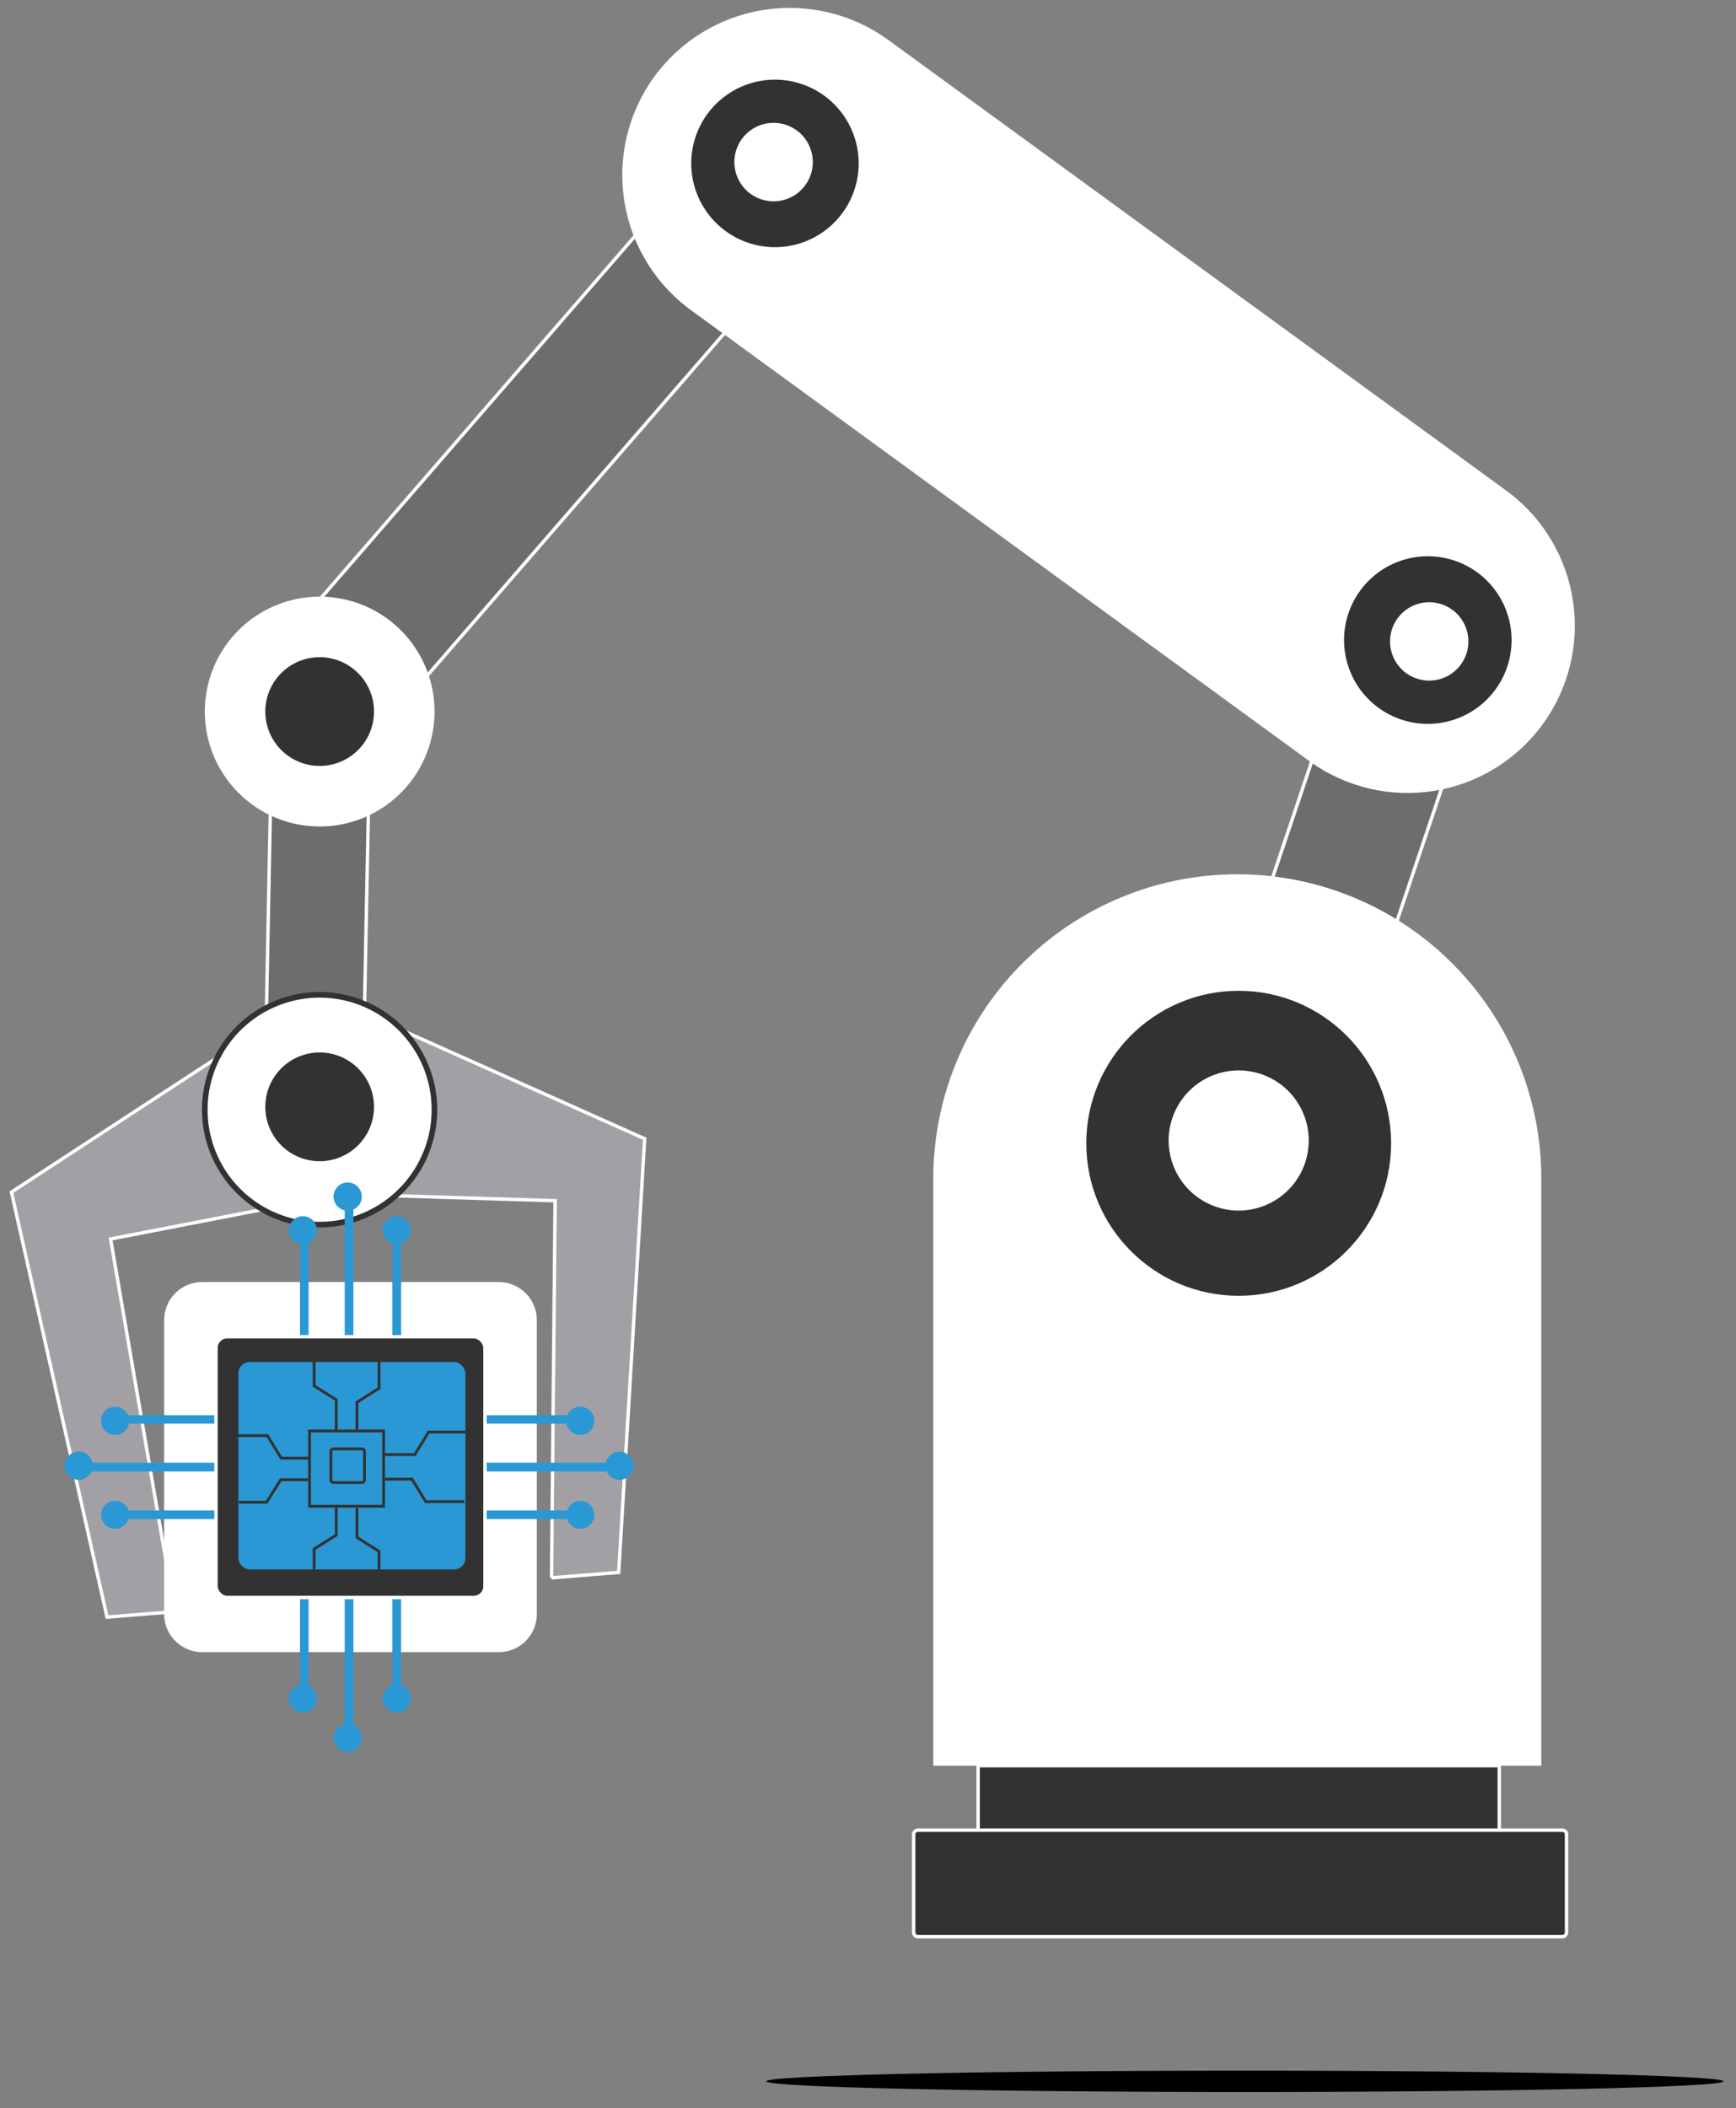 <svg xmlns="http://www.w3.org/2000/svg" viewBox="0 0 619.573 752.024"><rect x="0" y="0" width="619.573" height="752.024" fill="#808080" stroke="none"/><defs><style>.cls-1,.cls-24,.cls-29,.cls-4,.cls-56,.cls-6{fill:none}.cls-2{clip-path:url(#clip-path)}.cls-3{fill:#6d6d6d}.cls-29,.cls-4,.cls-6{stroke:#fff}.cls-24,.cls-29,.cls-4,.cls-56,.cls-6{stroke-miterlimit:10}.cls-4{stroke-width:1.213px}.cls-5{clip-path:url(#clip-path-2)}.cls-6{stroke-width:1.21px}.cls-7{clip-path:url(#clip-path-3)}.cls-8{clip-path:url(#clip-path-4)}.cls-9{fill:#323232}.cls-10{clip-path:url(#clip-path-5)}.cls-11{clip-path:url(#clip-path-6)}.cls-12{fill:#fff}.cls-13{clip-path:url(#clip-path-7)}.cls-14{clip-path:url(#clip-path-8)}.cls-15{clip-path:url(#clip-path-9)}.cls-16{clip-path:url(#clip-path-10)}.cls-17{clip-path:url(#clip-path-11)}.cls-18{clip-path:url(#clip-path-12)}.cls-19{clip-path:url(#clip-path-13)}.cls-20{clip-path:url(#clip-path-14)}.cls-21{fill:#a3a0a5}.cls-22{clip-path:url(#clip-path-15)}.cls-23{clip-path:url(#clip-path-16)}.cls-24,.cls-56{stroke:#323232}.cls-24{stroke-width:2px}.cls-25{clip-path:url(#clip-path-17)}.cls-26{clip-path:url(#clip-path-18)}.cls-27{clip-path:url(#clip-path-19)}.cls-28{clip-path:url(#clip-path-20)}.cls-30{clip-path:url(#clip-path-21)}.cls-31{fill:#2a98d4}.cls-32{clip-path:url(#clip-path-22)}.cls-33{clip-path:url(#clip-path-23)}.cls-34{clip-path:url(#clip-path-24)}.cls-35{clip-path:url(#clip-path-25)}.cls-36{clip-path:url(#clip-path-26)}.cls-37{clip-path:url(#clip-path-27)}.cls-38{clip-path:url(#clip-path-28)}.cls-39{clip-path:url(#clip-path-29)}.cls-40{clip-path:url(#clip-path-30)}.cls-41{clip-path:url(#clip-path-31)}.cls-42{clip-path:url(#clip-path-32)}.cls-43{clip-path:url(#clip-path-33)}.cls-44{clip-path:url(#clip-path-34)}.cls-45{clip-path:url(#clip-path-35)}.cls-46{clip-path:url(#clip-path-36)}.cls-47{clip-path:url(#clip-path-37)}.cls-48{clip-path:url(#clip-path-38)}.cls-49{clip-path:url(#clip-path-39)}.cls-50{clip-path:url(#clip-path-40)}.cls-51{clip-path:url(#clip-path-41)}.cls-52{clip-path:url(#clip-path-42)}.cls-53{clip-path:url(#clip-path-43)}.cls-54{clip-path:url(#clip-path-44)}.cls-55{clip-path:url(#clip-path-45)}</style><clipPath id="clip-path"><path class="cls-1" transform="rotate(-71.384 480.587 308.31)" d="M398.087 284.81h165v47h-165z"/></clipPath><clipPath id="clip-path-2"><path class="cls-1" d="M94.087 236.874L261.704 43.81l33.383 32.915L127.449 269.81l-33.362-32.936z"/></clipPath><clipPath id="clip-path-3"><path class="cls-1" d="M132.209 252.143l-2.26 114.667-34.862-6.166 2.259-114.667q.2-10.203 34.863 6.166z"/></clipPath><clipPath id="clip-path-4"><path class="cls-1" d="M349.087 629.81h186v36h-186z"/></clipPath><clipPath id="clip-path-5"><path class="cls-1" d="M327.627 652.81h229.92a1.54 1.54 0 0 1 1.54 1.54v34.92a1.54 1.54 0 0 1-1.54 1.54h-229.92a1.54 1.54 0 0 1-1.54-1.54v-34.92a1.54 1.54 0 0 1 1.54-1.54z"/></clipPath><clipPath id="clip-path-6"><path class="cls-1" d="M550.087 629.81V420.349a108.5 108.5 0 1 0-217 0v209.46z"/></clipPath><clipPath id="clip-path-7"><circle class="cls-1" cx="442.087" cy="407.81" r="55"/></clipPath><clipPath id="clip-path-8"><path class="cls-1" d="M467.087 406.789a25 25 0 1 1-24.98-24.98 25 25 0 0 1 24.98 24.98z"/></clipPath><clipPath id="clip-path-9"><path class="cls-1" d="M233.556 27.289a59.632 59.632 0 0 0 13.096 83.382L468.05 272.017a59.691 59.691 0 0 0 70.45-96.352L317.1 14.298a59.865 59.865 0 0 0-83.545 12.99z"/></clipPath><clipPath id="clip-path-10"><path class="cls-1" d="M294.59 33.699a30.48 30.48 0 1 1-22.665-5.531 30.493 30.493 0 0 1 22.665 5.53z"/></clipPath><clipPath id="clip-path-11"><path class="cls-1" d="M284.349 46.508a13.999 13.999 0 1 1-10.416-2.531 14 14 0 0 1 10.416 2.531z"/></clipPath><clipPath id="clip-path-12"><path class="cls-1" d="M527.587 203.689a30.497 30.497 0 1 1-22.689-5.516 30.5 30.5 0 0 1 22.69 5.516z"/></clipPath><clipPath id="clip-path-13"><path class="cls-1" d="M518.349 217.516a13.98 13.98 0 1 1-10.418-2.54 13.993 13.993 0 0 1 10.418 2.54z"/></clipPath><clipPath id="clip-path-14"><path class="cls-1" d="M196.842 562.81l23.958-1.942 9.287-154.678-115-51.38 5.691 71.089 77.338 2.397-1.274 134.514z"/></clipPath><clipPath id="clip-path-15"><path class="cls-1" d="M62.356 574.863L39.479 441.94l76.608-14.853-5.74-71.277-106.26 69.413L38.195 576.81l24.161-1.947z"/></clipPath><clipPath id="clip-path-16"><path class="cls-1" d="M73.221 399.1a40.977 40.977 0 1 1 14.297 27.945A40.998 40.998 0 0 1 73.22 399.1z"/></clipPath><clipPath id="clip-path-17"><path class="cls-1" d="M94.16 396.506a20 20 0 1 1 21.539 18.236 19.998 19.998 0 0 1-21.54-18.236z"/></clipPath><clipPath id="clip-path-18"><path class="cls-1" d="M73.221 257.1a40.998 40.998 0 1 1 14.302 27.94 40.999 40.999 0 0 1-14.302-27.94z"/></clipPath><clipPath id="clip-path-19"><path class="cls-1" d="M94.16 255.507a20 20 0 1 1 21.539 18.237 20 20 0 0 1-21.54-18.237z"/></clipPath><clipPath id="clip-path-20"><path class="cls-1" d="M191.085 575.528a13.088 13.088 0 0 1-12.875 13.282H71.963a13.088 13.088 0 0 1-12.874-13.282V471.071a13.067 13.067 0 0 1 12.874-13.261H178.21a13.067 13.067 0 0 1 12.875 13.26z"/></clipPath><clipPath id="clip-path-21"><path class="cls-1" d="M107.087 439.81h3v49h-3z"/></clipPath><clipPath id="clip-path-22"><path class="cls-1" d="M113.087 438.77a5 5 0 1 1-4.98-4.96 5 5 0 0 1 4.98 4.96z"/></clipPath><clipPath id="clip-path-23"><path class="cls-1" d="M140.087 439.81h3v49h-3z"/></clipPath><clipPath id="clip-path-24"><circle class="cls-1" cx="141.587" cy="438.81" r="5"/></clipPath><clipPath id="clip-path-25"><path class="cls-1" d="M123.087 426.81h3v63h-3z"/></clipPath><clipPath id="clip-path-26"><path class="cls-1" d="M129.087 426.79a5 5 0 1 1-4.98-4.98 5 5 0 0 1 4.98 4.98z"/></clipPath><clipPath id="clip-path-27"><path class="cls-1" d="M140.087 556.81h3v49h-3z"/></clipPath><clipPath id="clip-path-28"><path class="cls-1" d="M136.587 605.81a5 5 0 1 1 1.464 3.535 5 5 0 0 1-1.464-3.535z"/></clipPath><clipPath id="clip-path-29"><path class="cls-1" d="M107.087 556.81h3v49h-3z"/></clipPath><clipPath id="clip-path-30"><path class="cls-1" d="M103.087 605.81a5 5 0 1 1 1.464 3.535 5 5 0 0 1-1.464-3.535z"/></clipPath><clipPath id="clip-path-31"><path class="cls-1" d="M123.087 556.81h3v63h-3z"/></clipPath><clipPath id="clip-path-32"><path class="cls-1" d="M119.087 619.75a5 5 0 1 1 1.444 3.575 5 5 0 0 1-1.444-3.574z"/></clipPath><clipPath id="clip-path-33"><path class="cls-1" d="M41.087 538.81h49v3h-49z"/></clipPath><clipPath id="clip-path-34"><path class="cls-1" d="M41.087 504.81h49v3h-49z"/></clipPath><clipPath id="clip-path-35"><circle class="cls-1" cx="41.087" cy="506.81" r="5"/></clipPath><clipPath id="clip-path-36"><path class="cls-1" d="M28.087 521.81h63v3h-63z"/></clipPath><clipPath id="clip-path-37"><circle class="cls-1" cx="28.087" cy="522.81" r="5"/></clipPath><clipPath id="clip-path-38"><path class="cls-1" d="M158.087 504.81h49v3h-49z"/></clipPath><clipPath id="clip-path-39"><circle class="cls-1" cx="207.087" cy="506.81" r="5"/></clipPath><clipPath id="clip-path-40"><path class="cls-1" d="M158.087 538.81h49v3h-49z"/></clipPath><clipPath id="clip-path-41"><path class="cls-1" d="M207.087 545.31a4.98 4.98 0 1 1 3.534-1.452 5 5 0 0 1-3.534 1.452z"/></clipPath><clipPath id="clip-path-42"><path class="cls-1" d="M158.087 521.81h63v3h-63z"/></clipPath><clipPath id="clip-path-43"><path class="cls-1" d="M221.087 527.81a4.98 4.98 0 1 1 3.534-1.452 5 5 0 0 1-3.534 1.452z"/></clipPath><clipPath id="clip-path-44"><rect class="cls-1" x="77.087" y="476.81" width="96" height="93" rx="4" ry="4"/></clipPath><clipPath id="clip-path-45"><rect class="cls-1" x="85.087" y="485.81" width="81" height="74" rx="4" ry="4"/></clipPath></defs><title>waArtboard 47</title><g id="background"><g class="cls-2"><path class="cls-3" transform="rotate(-71.384 480.588 308.31)" d="M393.087 279.81h175v57h-175z"/></g><path class="cls-4" transform="rotate(-71.384 480.587 308.31)" d="M398.087 284.81h165v47h-165z"/><g class="cls-5"><path class="cls-3" d="M89.087 38.81h211v236h-211z"/></g><path class="cls-6" d="M94.087 236.874L261.704 43.81l33.383 32.915L127.449 269.81l-33.362-32.936z"/><g class="cls-7"><path class="cls-3" d="M90.087 237.059h47.122V371.81H90.087z"/></g><path class="cls-6" d="M132.208 252.143L129.95 366.81l-34.863-6.166 2.259-114.667q.2-10.203 34.862 6.166z"/><g class="cls-8"><path class="cls-9" d="M344.087 624.81h196v46h-196z"/></g><path class="cls-6" d="M349.087 629.81h186v36h-186z"/><g class="cls-10"><path class="cls-9" d="M321.087 647.81h243v48h-243z"/></g><path class="cls-6" d="M327.627 652.81h229.92a1.54 1.54 0 0 1 1.54 1.54v34.92a1.54 1.54 0 0 1-1.54 1.54h-229.92a1.54 1.54 0 0 1-1.54-1.54v-34.92a1.54 1.54 0 0 1 1.54-1.54z"/><g class="cls-11"><path class="cls-12" d="M328.087 306.81h227v328h-227z"/></g><g class="cls-13"><path class="cls-9" transform="rotate(-45 442.087 407.81)" d="M382.087 347.81h120v120h-120z"/></g><circle class="cls-6" cx="442.087" cy="407.81" r="55"/><g class="cls-14"><path class="cls-12" d="M412.087 376.81h60v60h-60z"/></g><g class="cls-15"><path class="cls-12" d="M217.087-2.19h350v290h-350z"/></g><g class="cls-16"><path class="cls-9" d="M241.087 22.81h71v71h-71z"/></g><path class="cls-6" d="M294.59 33.699a30.48 30.48 0 1 1-22.665-5.531 30.493 30.493 0 0 1 22.665 5.53z"/><g class="cls-17"><path class="cls-12" d="M257.087 38.81h38v38h-38z"/></g><g class="cls-18"><path class="cls-9" d="M474.087 192.81h71v71h-71z"/></g><path class="cls-6" d="M527.587 203.689a30.497 30.497 0 1 1-22.689-5.516 30.5 30.5 0 0 1 22.69 5.516z"/><g class="cls-19"><path class="cls-12" d="M491.087 209.81h38v38h-38z"/></g><g class="cls-20"><path class="cls-21" d="M110.087 349.81h125v218h-125z"/></g><path class="cls-6" d="M196.842 562.81l23.958-1.942 9.287-154.678-115-51.38 5.691 71.089 77.338 2.397-1.274 134.514z"/><g class="cls-22"><path class="cls-21" d="M-.913 350.81h122v231h-122z"/></g><path class="cls-6" d="M62.356 574.863L39.479 441.94l76.608-14.853-5.74-71.277-106.26 69.413L38.195 576.81l24.161-1.947z"/><g class="cls-23"><path class="cls-12" d="M68.087 349.81h92v92h-92z"/></g><path class="cls-24" d="M73.221 399.1a40.977 40.977 0 1 1 14.297 27.945A40.998 40.998 0 0 1 73.22 399.1z"/><g class="cls-25"><path class="cls-9" d="M89.087 369.81h50v50h-50z"/></g><path class="cls-6" d="M94.16 396.506a20 20 0 1 1 21.539 18.236 19.998 19.998 0 0 1-21.54-18.236z"/><g class="cls-26"><path class="cls-12" d="M68.087 207.81h92v92h-92z"/></g><g class="cls-27"><path class="cls-9" d="M89.087 228.81h50v50h-50z"/></g><path class="cls-6" d="M94.16 255.507a20 20 0 1 1 21.539 18.237 20 20 0 0 1-21.54-18.237z"/><g class="cls-28"><path class="cls-12" d="M54.087 452.81h142v141h-142z"/></g><path class="cls-29" d="M191.085 575.528a13.088 13.088 0 0 1-12.875 13.282H71.963a13.088 13.088 0 0 1-12.874-13.282V471.071a13.067 13.067 0 0 1 12.874-13.261H178.21a13.067 13.067 0 0 1 12.875 13.261z"/><g class="cls-30"><path class="cls-31" d="M102.087 434.81h13v59h-13z"/></g><path class="cls-31" d="M107.087 439.81h3v49h-3z"/><g class="cls-32"><path class="cls-31" d="M98.087 428.81h20v20h-20z"/></g><path class="cls-1" d="M113.087 438.77a5 5 0 1 1-4.98-4.96 5 5 0 0 1 4.98 4.96z"/><g class="cls-33"><path class="cls-31" d="M135.087 434.81h13v59h-13z"/></g><path class="cls-31" d="M140.087 439.81h3v49h-3z"/><g class="cls-34"><path class="cls-31" d="M131.587 428.81h20v20h-20z"/></g><g class="cls-35"><path class="cls-31" d="M118.087 421.81h13v73h-13z"/></g><path class="cls-31" d="M123.087 426.81h3v63h-3z"/><g class="cls-36"><path class="cls-31" d="M114.087 416.81h20v20h-20z"/></g><path class="cls-31" d="M129.087 426.79a5 5 0 1 1-4.98-4.98 5 5 0 0 1 4.98 4.98z"/><g class="cls-37"><path class="cls-31" d="M135.087 551.81h13v59h-13z"/></g><path class="cls-31" d="M140.087 556.81h3v49h-3z"/><g class="cls-38"><path class="cls-31" d="M131.587 595.81h20v20h-20z"/></g><g class="cls-39"><path class="cls-31" d="M102.087 551.81h13v59h-13z"/></g><path class="cls-31" d="M107.087 556.81h3v49h-3z"/><g class="cls-40"><path class="cls-31" d="M98.087 595.81h20v20h-20z"/></g><path class="cls-31" d="M103.087 605.81a5 5 0 1 1 1.464 3.535 5 5 0 0 1-1.464-3.535z"/><g class="cls-41"><path class="cls-31" d="M118.087 551.81h13v73h-13z"/></g><path class="cls-31" d="M123.087 556.81h3v63h-3z"/><g class="cls-42"><path class="cls-31" d="M114.087 609.81h20v20h-20z"/></g><path class="cls-31" d="M119.087 619.75a5 5 0 1 1 1.444 3.575 5 5 0 0 1-1.444-3.574z"/><g class="cls-43"><path class="cls-31" d="M36.087 533.81h59v13h-59z"/></g><path class="cls-31" d="M41.087 538.81h49v3h-49z"/><circle class="cls-31" cx="41.087" cy="540.31" r="5"/><g class="cls-44"><path class="cls-31" d="M36.087 499.81h59v13h-59z"/></g><path class="cls-31" d="M41.087 504.81h49v3h-49z"/><g class="cls-45"><path class="cls-31" d="M31.087 496.81h20v20h-20z"/></g><circle class="cls-31" cx="41.087" cy="506.81" r="5"/><g class="cls-46"><path class="cls-31" d="M23.087 516.81h73v13h-73z"/></g><path class="cls-31" d="M28.087 521.81h63v3h-63z"/><g class="cls-47"><path class="cls-31" d="M18.087 512.81h20v20h-20z"/></g><circle class="cls-31" cx="28.087" cy="522.81" r="5"/><g class="cls-48"><path class="cls-31" d="M153.087 499.81h59v13h-59z"/></g><path class="cls-31" d="M158.087 504.81h49v3h-49z"/><g class="cls-49"><path class="cls-31" d="M197.087 496.81h20v20h-20z"/></g><circle class="cls-31" cx="207.087" cy="506.81" r="5"/><g class="cls-50"><path class="cls-31" d="M153.087 533.81h59v13h-59z"/></g><path class="cls-31" d="M158.087 538.81h49v3h-49z"/><g class="cls-51"><path class="cls-31" d="M197.087 530.31h20v20h-20z"/></g><g class="cls-52"><path class="cls-31" d="M153.087 516.81h73v13h-73z"/></g><path class="cls-31" d="M158.087 521.81h63v3h-63z"/><g class="cls-53"><path class="cls-31" d="M211.087 512.81h20v20h-20z"/></g><path class="cls-31" d="M221.087 527.81a4.98 4.98 0 1 1 3.534-1.452 5 5 0 0 1-3.534 1.452z"/><g class="cls-54"><path class="cls-9" d="M72.087 471.81h106v103h-106z"/></g><rect class="cls-6" x="77.087" y="476.81" width="96" height="93" rx="4" ry="4"/><g class="cls-55"><path class="cls-31" d="M80.087 480.81h91v84h-91z"/></g><path class="cls-56" d="M137.415 527.594h9.61l4.918 8.03h13.73M119.037 516.81h10.1a.95.95 0 0 1 .95.95v10.1a.95.95 0 0 1-.95.95h-10.1a.95.95 0 0 1-.95-.95v-10.1a.95.95 0 0 1 .95-.95z"/><path class="cls-56" d="M110.468 510.433h26.435v26.834h-26.435zM85.247 535.839h9.896l5.064-8.029h10.23M127.394 509.933v-9.756l7.889-4.992v-10.006M120.017 509.933v-10.609l-7.91-4.992v-9.985M120.017 537.787v9.756l-7.91 4.992v10.006M127.394 537.787v10.609l7.889 4.992v10.006M109.976 520.126h-9.611l-4.918-8.029h-13.73M166.18 510.81h-13.222l-4.918 8.029h-10.953"/></g><g id="concepts"><path d="M615.124 742.396c0-2.1-76.479-3.805-170.82-3.805-94.342 0-170.823 1.705-170.823 3.805 0 2.103 76.481 3.807 170.823 3.807 94.341 0 170.82-1.704 170.82-3.807z" id="TECHNOLOGY"/></g></svg>